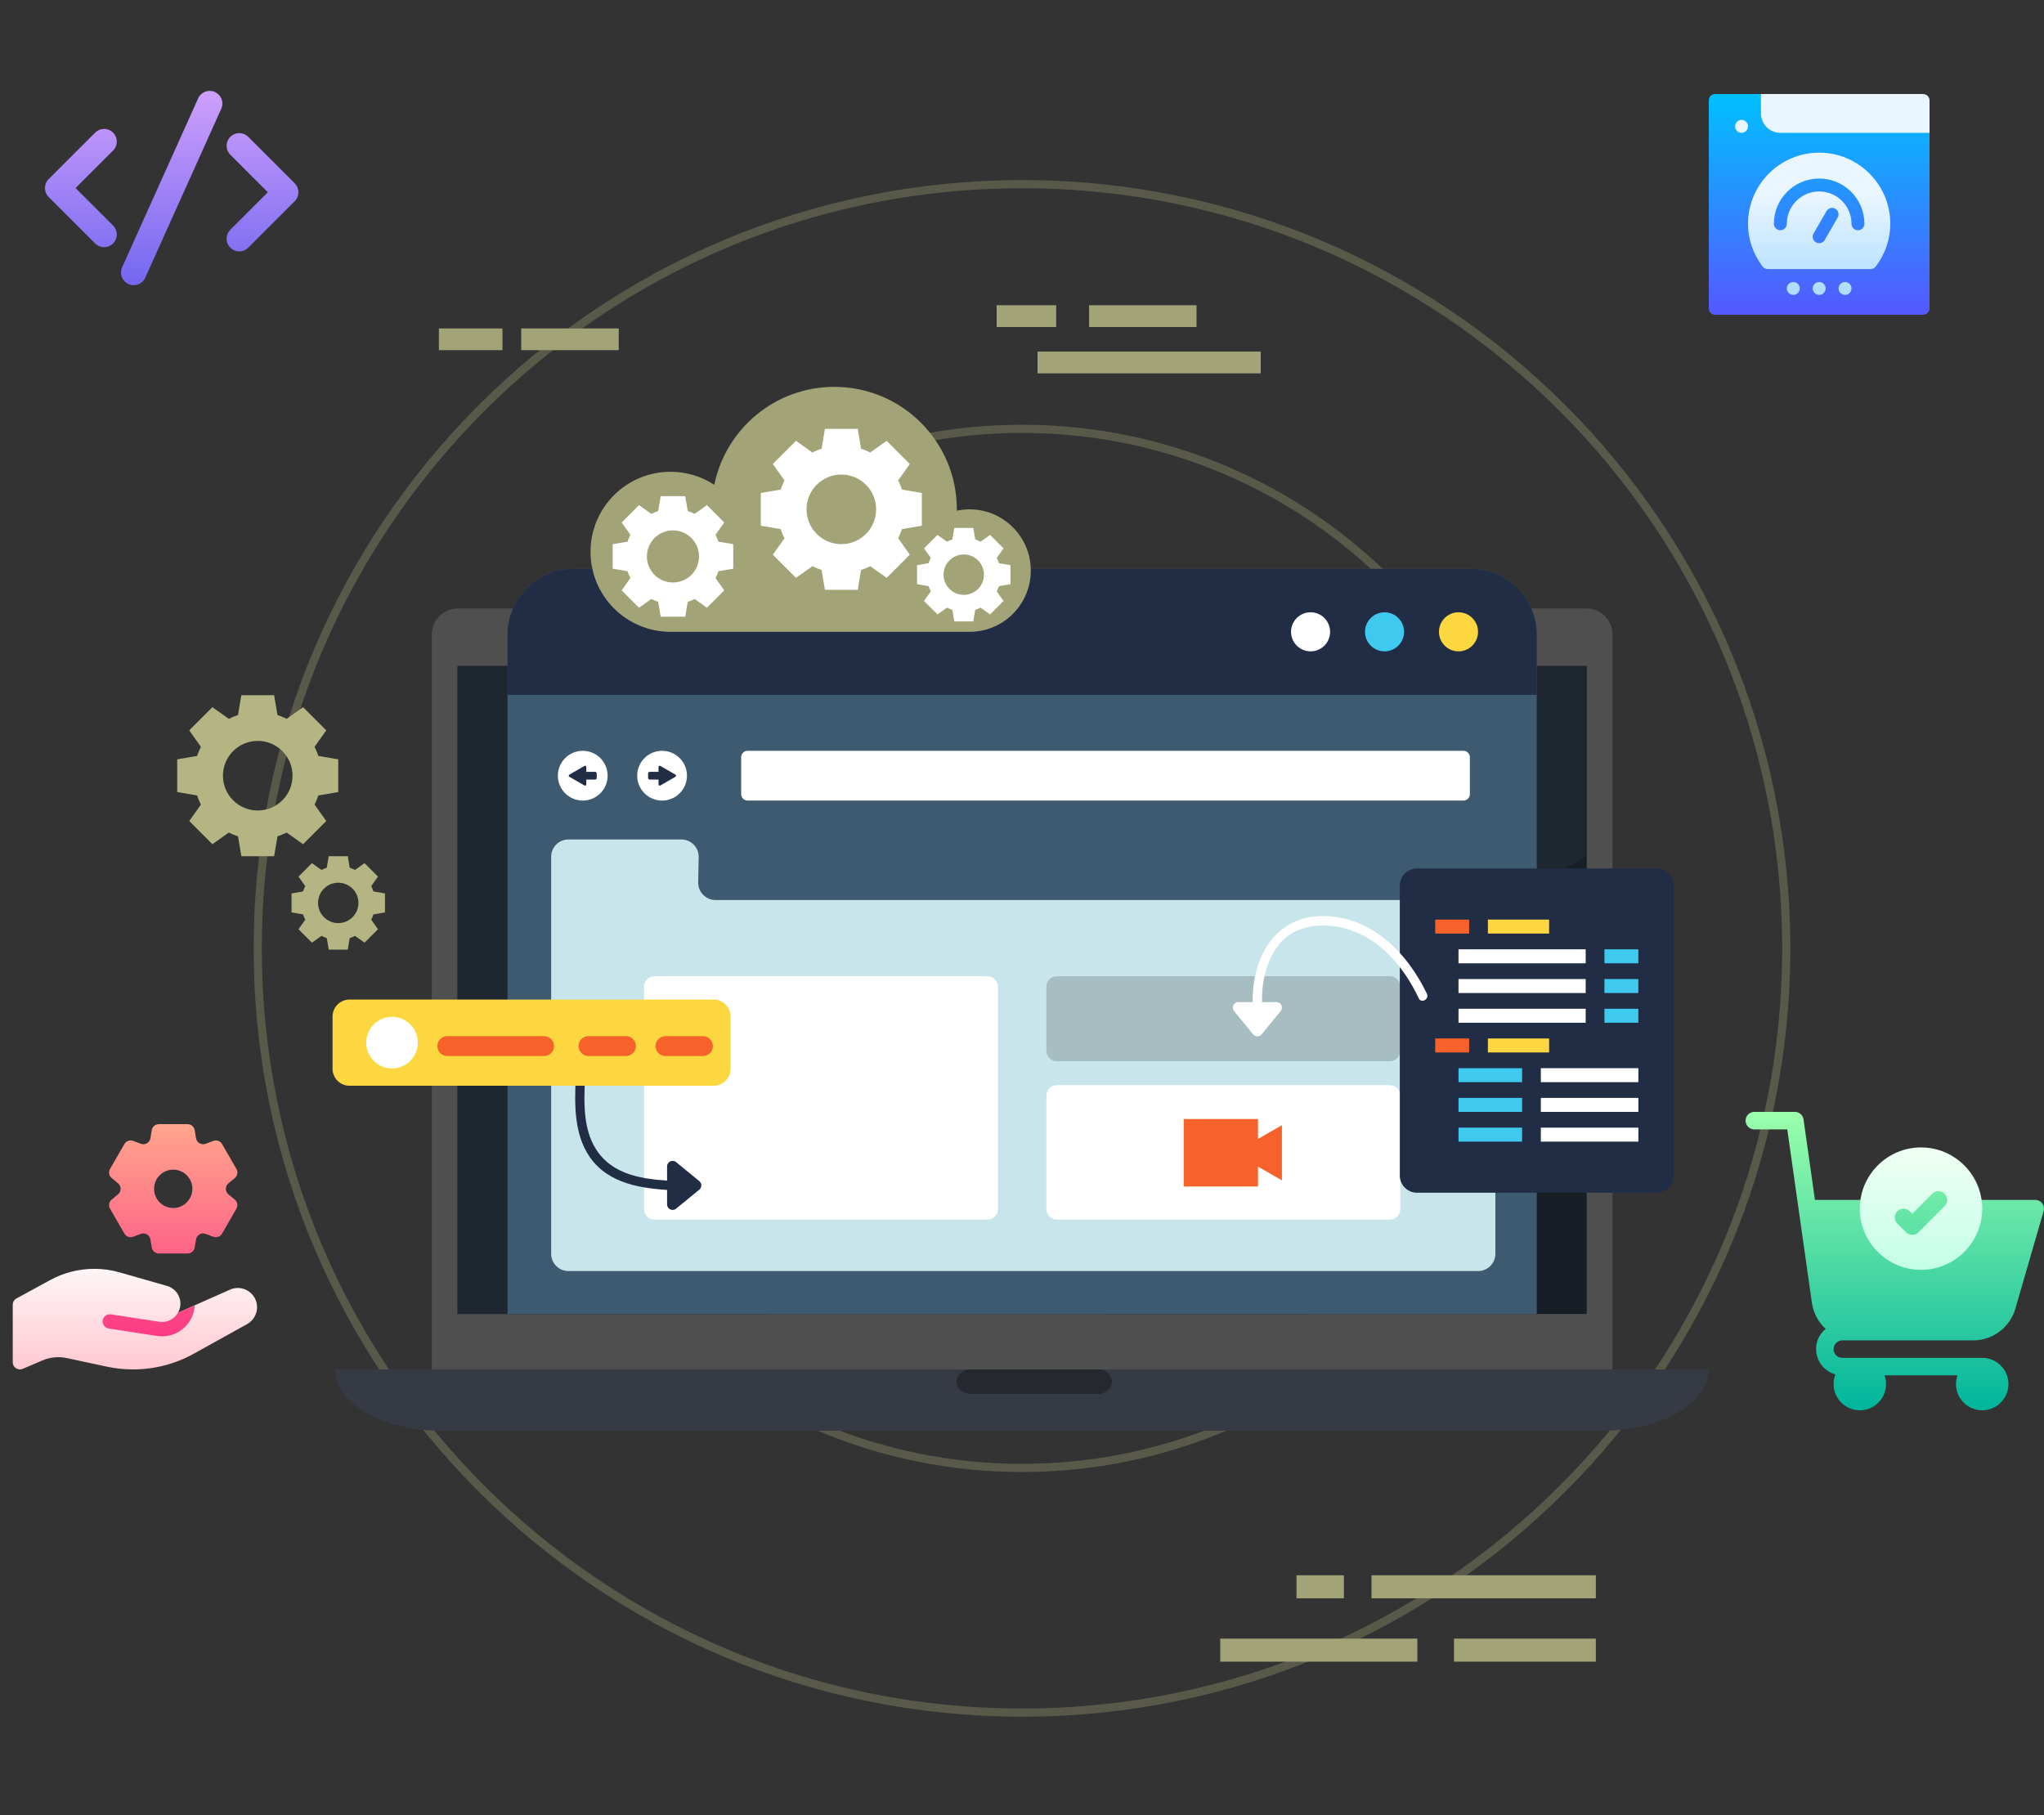 <svg width="500" height="444" viewBox="0 0 500 444" fill="none" xmlns="http://www.w3.org/2000/svg">
<rect x="0" y="0" width="500" height="444" fill="#333333" stroke="none"/>
<path opacity="0.3" d="M250 418.953C353.25 418.953 436.951 335.252 436.951 232.002C436.951 128.752 353.25 45.051 250 45.051C146.75 45.051 63.049 128.752 63.049 232.002C63.049 335.252 146.75 418.953 250 418.953Z" stroke="#B1B381" stroke-width="2" stroke-miterlimit="10"/>
<path opacity="0.3" d="M249.999 359.098C320.194 359.098 377.097 302.195 377.097 232C377.097 161.806 320.194 104.902 249.999 104.902C179.805 104.902 122.901 161.806 122.901 232C122.901 302.195 179.805 359.098 249.999 359.098Z" stroke="#B1B381" stroke-width="2" stroke-miterlimit="10"/>
<path d="M394.452 335.515H105.627V155.24C105.627 151.712 108.487 148.852 112.015 148.852H388.063C391.591 148.852 394.451 151.712 394.451 155.24V335.515H394.452Z" fill="#4F4F4F"/>
<path d="M388.145 162.934H111.933V321.431H388.145V162.934Z" fill="#171E26"/>
<path d="M391.94 350H108.059C93.666 350 81.999 343.284 81.999 335H417.999C418 343.284 406.333 350 391.94 350Z" fill="#363A45"/>
<path d="M268.594 341H237.405C235.524 341 233.999 339.657 233.999 338C233.999 336.343 235.524 335 237.405 335H268.594C270.474 335 271.999 336.343 271.999 338C271.999 339.657 270.474 341 268.594 341Z" fill="#262830"/>
<path d="M188.028 321.431L388.145 209.39V162.934H111.933V321.431H188.028Z" fill="#1E2630"/>
<path d="M270.429 321.431L388.145 247.227V272.452L320.038 321.431H270.429Z" fill="#1E2630"/>
<path d="M359.782 139.152H140.297C131.382 139.152 124.154 146.379 124.154 155.295V321.432H375.925V155.295C375.925 146.379 368.697 139.152 359.782 139.152Z" fill="#3E5A70"/>
<path d="M375.925 169.971H124.154V155.295C124.154 146.379 131.382 139.152 140.297 139.152H359.782C368.698 139.152 375.925 146.379 375.925 155.295V169.971Z" fill="#202D45"/>
<path d="M357.984 195.843H182.877C182.008 195.843 181.303 195.138 181.303 194.269V185.242C181.303 184.373 182.008 183.668 182.877 183.668H357.984C358.853 183.668 359.558 184.373 359.558 185.242V194.269C359.558 195.138 358.853 195.843 357.984 195.843Z" fill="white"/>
<path d="M142.552 195.844C145.914 195.844 148.64 193.118 148.64 189.756C148.64 186.394 145.914 183.668 142.552 183.668C139.19 183.668 136.464 186.394 136.464 189.756C136.464 193.118 139.19 195.844 142.552 195.844Z" fill="white"/>
<path d="M145.559 188.812H143.421V187.622C143.421 187.393 143.173 187.25 142.975 187.365L141.125 188.433L139.275 189.501C139.077 189.615 139.077 189.901 139.275 190.016L141.125 191.084L142.975 192.152C143.173 192.266 143.421 192.123 143.421 191.895V190.705H145.559C145.789 190.705 145.976 190.518 145.976 190.288V189.229C145.976 188.999 145.789 188.812 145.559 188.812Z" fill="#202D45"/>
<path d="M161.957 195.844C165.319 195.844 168.045 193.118 168.045 189.756C168.045 186.394 165.319 183.668 161.957 183.668C158.595 183.668 155.869 186.394 155.869 189.756C155.869 193.118 158.595 195.844 161.957 195.844Z" fill="white"/>
<path d="M158.95 188.812H161.088V187.622C161.088 187.393 161.336 187.25 161.534 187.365L163.384 188.433L165.234 189.501C165.432 189.615 165.432 189.901 165.234 190.016L163.384 191.084L161.534 192.152C161.336 192.266 161.088 192.123 161.088 191.895V190.705H158.95C158.72 190.705 158.533 190.518 158.533 190.288V189.229C158.533 188.999 158.719 188.812 158.95 188.812Z" fill="#202D45"/>
<path d="M320.591 159.341C323.229 159.341 325.368 157.202 325.368 154.563C325.368 151.924 323.229 149.785 320.591 149.785C317.952 149.785 315.812 151.924 315.812 154.563C315.812 157.202 317.952 159.341 320.591 159.341Z" fill="white"/>
<path d="M338.683 159.341C341.322 159.341 343.461 157.202 343.461 154.563C343.461 151.924 341.322 149.785 338.683 149.785C336.044 149.785 333.905 151.924 333.905 154.563C333.905 157.202 336.044 159.341 338.683 159.341Z" fill="#3FC9EE"/>
<path d="M356.776 159.341C359.415 159.341 361.554 157.202 361.554 154.563C361.554 151.924 359.415 149.785 356.776 149.785C354.137 149.785 351.998 151.924 351.998 154.563C351.998 157.202 354.137 159.341 356.776 159.341Z" fill="#FCD740"/>
<path d="M361.555 310.94H139.068C136.724 310.94 134.823 309.04 134.823 306.695V209.6C134.823 207.256 136.723 205.355 139.068 205.355H166.67C169.047 205.355 170.961 207.307 170.914 209.683L170.793 215.844C170.746 218.221 172.66 220.172 175.037 220.172H361.554C363.898 220.172 365.799 222.072 365.799 224.417V306.695C365.799 309.039 363.899 310.94 361.555 310.94Z" fill="#C8E5EB"/>
<path d="M241.542 298.355H160.117C158.699 298.355 157.549 297.205 157.549 295.787V241.377C157.549 239.959 158.699 238.809 160.117 238.809H241.542C242.96 238.809 244.11 239.959 244.11 241.377V295.787C244.11 297.205 242.96 298.355 241.542 298.355Z" fill="white"/>
<path d="M339.963 259.601H258.538C257.12 259.601 255.97 258.451 255.97 257.033V241.377C255.97 239.959 257.12 238.809 258.538 238.809H339.963C341.381 238.809 342.531 239.959 342.531 241.377V257.033C342.53 258.451 341.381 259.601 339.963 259.601Z" fill="#A6BDC2"/>
<path d="M339.963 298.356H258.538C257.12 298.356 255.97 297.206 255.97 295.788V268.025C255.97 266.607 257.12 265.457 258.538 265.457H339.963C341.381 265.457 342.531 266.607 342.531 268.025V295.788C342.53 297.206 341.381 298.356 339.963 298.356Z" fill="white"/>
<path d="M307.729 278.622V273.746H289.563V290.255H307.729V285.38L313.582 288.759V282.001V275.243L307.729 278.622Z" fill="#F7622A"/>
<path d="M82.742 193.764V185.749L77.879 184.924C77.626 184.149 77.316 183.402 76.951 182.686L79.806 178.665L74.139 172.997L70.118 175.853C69.403 175.488 68.654 175.178 67.879 174.926L67.055 170.062H63.047H59.041L58.215 174.926C57.441 175.178 56.693 175.489 55.977 175.853L51.956 172.997L46.288 178.665L49.144 182.686C48.779 183.402 48.468 184.149 48.215 184.924L43.352 185.749V193.764L48.215 194.589C48.468 195.364 48.779 196.111 49.144 196.827L46.288 200.848L51.956 206.516L55.977 203.661C56.693 204.026 57.441 204.336 58.215 204.589L59.041 209.452H63.047H67.055L67.879 204.589C68.654 204.337 69.403 204.026 70.118 203.661L74.139 206.516L79.806 200.848L76.951 196.827C77.317 196.111 77.626 195.364 77.879 194.589L82.742 193.764ZM63.048 198.27C58.347 198.27 54.535 194.458 54.535 189.757C54.535 185.055 58.346 181.243 63.048 181.243C67.751 181.243 71.561 185.055 71.561 189.757C71.561 194.458 67.749 198.27 63.048 198.27Z" fill="#B4B583"/>
<path d="M94.169 223.202V218.552L91.347 218.073C91.201 217.623 91.022 217.189 90.809 216.774L92.466 214.44L89.178 211.152L86.844 212.809C86.43 212.597 85.995 212.417 85.546 212.271L85.067 209.449H82.742H80.416L79.938 212.271C79.487 212.417 79.053 212.597 78.638 212.809L76.305 211.152L73.016 214.44L74.674 216.774C74.462 217.189 74.281 217.624 74.135 218.073L71.314 218.552V223.202L74.135 223.681C74.281 224.13 74.462 224.565 74.674 224.98L73.016 227.314L76.305 230.602L78.638 228.945C79.055 229.157 79.489 229.337 79.938 229.483L80.416 232.305H82.742H85.067L85.546 229.483C85.996 229.337 86.43 229.157 86.844 228.945L89.178 230.602L92.466 227.314L90.809 224.98C91.022 224.565 91.201 224.13 91.347 223.681L94.169 223.202ZM82.742 225.817C80.013 225.817 77.802 223.605 77.802 220.877C77.802 218.149 80.013 215.937 82.742 215.937C85.469 215.937 87.681 218.149 87.681 220.877C87.681 223.605 85.471 225.817 82.742 225.817Z" fill="#B4B583"/>
<path d="M237.173 124.6C236.102 124.6 235.059 124.717 234.051 124.931C234.052 124.82 234.059 124.711 234.059 124.6C234.059 108.052 220.644 94.637 204.096 94.637C189.604 94.637 177.516 104.925 174.735 118.596C171.658 116.583 167.983 115.408 164.032 115.408C153.219 115.408 144.454 124.173 144.454 134.986C144.454 145.798 153.219 154.564 164.032 154.564H237.173C245.447 154.564 252.155 147.856 252.155 139.582C252.155 131.307 245.447 124.6 237.173 124.6Z" fill="#A2A376"/>
<path d="M225.498 128.608V120.594L220.636 119.769C220.384 118.994 220.073 118.246 219.708 117.53L222.563 113.508L216.896 107.841L212.875 110.696C212.159 110.331 211.411 110.021 210.636 109.769L209.811 104.906H205.804H201.797L200.972 109.769C200.197 110.021 199.449 110.332 198.733 110.696L194.711 107.841L189.044 113.508L191.899 117.53C191.534 118.246 191.224 118.994 190.971 119.769L186.108 120.594V128.608L190.971 129.433C191.223 130.208 191.534 130.956 191.899 131.672L189.044 135.694L194.711 141.361L198.733 138.506C199.449 138.871 200.197 139.181 200.972 139.434L201.797 144.297H205.804H209.811L210.636 139.434C211.411 139.182 212.159 138.871 212.875 138.506L216.896 141.361L222.563 135.694L219.708 131.672C220.073 130.956 220.383 130.208 220.636 129.433L225.498 128.608ZM205.804 133.114C201.102 133.114 197.291 129.303 197.291 124.601C197.291 119.899 201.102 116.088 205.804 116.088C210.505 116.088 214.317 119.899 214.317 124.601C214.317 129.303 210.506 133.114 205.804 133.114Z" fill="white"/>
<path d="M247.186 142.905V138.255L244.364 137.776C244.218 137.327 244.038 136.892 243.826 136.477L245.483 134.143L242.195 130.855L239.861 132.512C239.446 132.3 239.011 132.12 238.562 131.974L238.083 129.152H235.758H233.433L232.954 131.974C232.504 132.12 232.07 132.301 231.655 132.512L229.321 130.855L226.033 134.143L227.69 136.477C227.478 136.892 227.298 137.327 227.152 137.776L224.33 138.255V142.905L227.152 143.384C227.298 143.833 227.478 144.268 227.69 144.683L226.033 147.017L229.321 150.305L231.655 148.648C232.071 148.86 232.505 149.04 232.954 149.186L233.433 152.008H235.758H238.083L238.562 149.186C239.012 149.04 239.446 148.86 239.861 148.648L242.195 150.305L245.483 147.017L243.826 144.683C244.038 144.267 244.218 143.833 244.364 143.384L247.186 142.905ZM235.758 145.519C233.03 145.519 230.818 143.307 230.818 140.579C230.818 137.851 233.03 135.639 235.758 135.639C238.486 135.639 240.698 137.851 240.698 140.579C240.698 143.308 238.486 145.519 235.758 145.519Z" fill="white"/>
<path d="M179.365 139.118V133.117L175.724 132.5C175.535 131.92 175.303 131.36 175.029 130.823L177.167 127.812L172.924 123.569L169.913 125.707C169.377 125.434 168.817 125.201 168.236 125.012L167.619 121.371H164.619H161.619L161.001 125.012C160.421 125.201 159.861 125.433 159.324 125.707L156.313 123.569L152.07 127.812L154.208 130.823C153.935 131.359 153.702 131.919 153.513 132.5L149.872 133.117V139.118L153.513 139.736C153.702 140.316 153.934 140.876 154.208 141.413L152.07 144.424L156.313 148.667L159.324 146.529C159.86 146.802 160.42 147.035 161.001 147.224L161.619 150.865H164.619H167.619L168.236 147.224C168.816 147.035 169.376 146.803 169.913 146.529L172.924 148.667L177.167 144.424L175.029 141.413C175.302 140.877 175.535 140.316 175.724 139.736L179.365 139.118ZM164.618 142.492C161.097 142.492 158.244 139.638 158.244 136.118C158.244 132.597 161.098 129.744 164.618 129.744C168.139 129.744 170.992 132.598 170.992 136.118C170.993 139.639 168.139 142.492 164.618 142.492Z" fill="white"/>
<path d="M405.221 291.774H346.631C344.305 291.774 342.419 289.888 342.419 287.562V216.669C342.419 214.343 344.305 212.457 346.631 212.457H405.221C407.547 212.457 409.433 214.343 409.433 216.669V287.562C409.433 289.888 407.547 291.774 405.221 291.774Z" fill="#202D45"/>
<path d="M359.379 224.957H351.078V228.378H359.379V224.957Z" fill="#F7622A"/>
<path d="M378.942 224.957H363.965V228.378H378.942V224.957Z" fill="#FCD740"/>
<path d="M387.887 232.227H356.779V235.648H387.887V232.227Z" fill="white"/>
<path d="M400.774 232.227H392.473V235.648H400.774V232.227Z" fill="#3FC9EE"/>
<path d="M387.887 239.5H356.779V242.921H387.887V239.5Z" fill="white"/>
<path d="M400.774 239.5H392.473V242.921H400.774V239.5Z" fill="#3FC9EE"/>
<path d="M387.887 246.77H356.779V250.191H387.887V246.77Z" fill="white"/>
<path d="M400.774 246.77H392.473V250.191H400.774V246.77Z" fill="#3FC9EE"/>
<path d="M359.379 254.039H351.078V257.46H359.379V254.039Z" fill="#F7622A"/>
<path d="M378.942 254.039H363.965V257.46H378.942V254.039Z" fill="#FCD740"/>
<path d="M372.333 261.309H356.779V264.73H372.333V261.309Z" fill="#3FC9EE"/>
<path d="M400.774 261.309H376.919V264.73H400.774V261.309Z" fill="white"/>
<path d="M372.333 268.578H356.779V271.999H372.333V268.578Z" fill="#3FC9EE"/>
<path d="M400.774 268.578H376.919V271.999H400.774V268.578Z" fill="white"/>
<path d="M372.333 275.852H356.779V279.273H372.333V275.852Z" fill="#3FC9EE"/>
<path d="M400.774 275.852H376.919V279.273H400.774V275.852Z" fill="white"/>
<path d="M349.041 243.084C344.166 232.877 335.08 223.776 322.991 224.106C311.246 224.427 305.893 235.337 306.483 245.994C306.564 247.455 308.847 247.464 308.766 245.994C308.49 241 309.437 236.027 312.284 231.819C315.786 226.645 322.373 225.605 328.12 226.906C337.171 228.954 343.244 236.227 347.069 244.236C347.702 245.561 349.671 244.404 349.041 243.084Z" fill="white"/>
<path d="M308.621 253.025C308.081 253.684 307.073 253.684 306.533 253.025L303.826 249.72L301.88 247.345C301.159 246.464 301.785 245.141 302.924 245.141H307.577H312.23C313.369 245.141 313.995 246.465 313.274 247.345L311.328 249.72L308.621 253.025Z" fill="white"/>
<path d="M166.035 288.973C159.094 288.632 151.065 288.145 146.494 282.143C142.468 276.856 142.834 269.636 143.132 263.331C143.201 261.862 140.918 261.866 140.849 263.331C140.514 270.414 140.328 278.536 145.214 284.271C150.314 290.259 158.709 290.897 166.035 291.256C167.504 291.328 167.5 289.044 166.035 288.973Z" fill="#202D45"/>
<path d="M171.063 288.938C171.722 289.478 171.722 290.486 171.063 291.026L167.758 293.733L165.383 295.678C164.502 296.399 163.179 295.773 163.179 294.634V289.981V285.328C163.179 284.189 164.502 283.563 165.383 284.284L167.758 286.23L171.063 288.938Z" fill="#202D45"/>
<path d="M258.366 74.668H243.798V80.001H258.366V74.668Z" fill="#A2A376"/>
<path d="M292.699 74.668H266.415V80.001H292.699V74.668Z" fill="#A2A376"/>
<path d="M308.398 86H253.804V91.333H308.398V86Z" fill="#A2A376"/>
<path d="M355.674 406.492H390.37V400.855H355.674V406.492Z" fill="#A2A376"/>
<path d="M298.491 406.492H346.707V400.855H298.491V406.492Z" fill="#A2A376"/>
<path d="M335.495 390.992H390.37V385.355H335.495V390.992Z" fill="#A2A376"/>
<path d="M317.143 390.992H328.742V385.355H317.143V390.992Z" fill="#A2A376"/>
<path d="M122.914 80.348H107.36V85.658H122.914V80.348Z" fill="#A2A376"/>
<path d="M151.355 80.348H127.5V85.658H151.355V80.348Z" fill="#A2A376"/>
<path d="M174.546 265.604H85.514C83.212 265.604 81.346 263.738 81.346 261.436V248.684C81.346 246.382 83.212 244.516 85.514 244.516H174.545C176.847 244.516 178.713 246.382 178.713 248.684V261.436C178.714 263.738 176.847 265.604 174.546 265.604Z" fill="#FCD740"/>
<path d="M102.213 255.06C102.213 258.547 99.386 261.374 95.899 261.374C92.412 261.374 89.585 258.547 89.585 255.06C89.585 251.573 92.412 248.746 95.899 248.746C99.386 248.746 102.213 251.573 102.213 255.06Z" fill="white"/>
<path d="M133.09 258.333H109.426C108.08 258.333 106.99 257.242 106.99 255.897C106.99 254.551 108.081 253.461 109.426 253.461H133.09C134.436 253.461 135.526 254.552 135.526 255.897C135.527 257.243 134.436 258.333 133.09 258.333Z" fill="#F7622A"/>
<path d="M153.112 258.333H143.957C142.612 258.333 141.521 257.242 141.521 255.897C141.521 254.551 142.612 253.461 143.957 253.461H153.112C154.458 253.461 155.548 254.552 155.548 255.897C155.548 257.243 154.457 258.333 153.112 258.333Z" fill="#F7622A"/>
<path d="M171.945 258.333H162.79C161.444 258.333 160.354 257.242 160.354 255.897C160.354 254.551 161.445 253.461 162.79 253.461H171.945C173.291 253.461 174.382 254.552 174.382 255.897C174.382 257.243 173.29 258.333 171.945 258.333Z" fill="#F7622A"/>
<g clip-path="url(#clip0_1458_17298)">
<path d="M56.261 315.482L43.536 321.138C43.914 320.482 44.133 319.72 44.133 318.9C44.133 316.893 42.803 315.13 40.874 314.579L29.248 311.257H29.248C27.235 310.682 25.154 310.391 23.061 310.391C19.303 310.391 15.574 311.342 12.275 313.141L4.033 317.635C3.469 317.943 3.117 318.535 3.117 319.178V333.24C3.117 334.502 4.408 335.353 5.567 334.856L10.344 332.809C12.249 331.992 14.328 331.792 16.355 332.227L26.123 334.32C28.23 334.771 30.391 335 32.545 335C37.741 335 42.887 333.667 47.429 331.143L60.46 323.904C61.956 323.073 62.883 321.497 62.883 319.787C62.883 316.378 59.375 314.098 56.261 315.482Z" fill="url(#paint0_linear_1458_17298)"/>
<path d="M57.429 293.45L55.883 292.177C55.029 291.474 55.029 290.166 55.883 289.463L57.429 288.191C58.092 287.645 58.263 286.699 57.834 285.955L54.318 279.865C53.888 279.121 52.984 278.797 52.179 279.098L50.304 279.8C49.268 280.189 48.136 279.535 47.954 278.443L47.625 276.469C47.483 275.621 46.75 275 45.891 275H38.859C38 275 37.267 275.621 37.126 276.469L36.796 278.444C36.614 279.535 35.482 280.189 34.446 279.801L32.571 279.098C31.766 278.797 30.862 279.121 30.432 279.866L26.916 285.955C26.487 286.699 26.658 287.645 27.322 288.191L28.867 289.463C29.721 290.167 29.721 291.474 28.867 292.178L27.322 293.45C26.658 293.996 26.487 294.942 26.916 295.686L30.432 301.775C30.862 302.519 31.766 302.844 32.571 302.543L34.446 301.84C35.482 301.452 36.614 302.106 36.796 303.197L37.126 305.172C37.267 306.019 38 306.641 38.859 306.641H45.891C46.75 306.641 47.483 306.019 47.624 305.172L47.954 303.197C48.136 302.106 49.268 301.452 50.304 301.84L52.179 302.542C52.984 302.844 53.888 302.519 54.318 301.775L57.834 295.686C58.263 294.942 58.092 293.996 57.429 293.45ZM42.375 295.508C39.786 295.508 37.688 293.409 37.688 290.82C37.688 288.232 39.786 286.133 42.375 286.133C44.964 286.133 47.062 288.232 47.062 290.82C47.062 293.409 44.964 295.508 42.375 295.508ZM47.637 319.315C47.398 324.018 43.135 327.541 38.421 326.816L26.606 324.998C25.646 324.851 24.988 323.953 25.136 322.994C25.284 322.034 26.181 321.376 27.14 321.523L38.956 323.341C40.867 323.635 42.645 322.683 43.536 321.138L47.637 319.315Z" fill="url(#paint1_linear_1458_17298)"/>
</g>
<g clip-path="url(#clip1_1458_17298)">
<path d="M430.762 23H419.582C418.696 23 418 23.696 418 24.582V75.418C418 76.304 418.696 77 419.582 77H470.418C471.304 77 472 76.304 472 75.418V32.492L430.762 23Z" fill="url(#paint2_linear_1458_17298)"/>
<path d="M472 24.582V32.492H435.508C432.882 32.492 430.762 30.372 430.762 27.746V23H470.418C471.304 23 472 23.696 472 24.582ZM426.016 29.328C425.142 29.328 424.434 30.037 424.434 30.91C424.434 31.784 425.142 32.492 426.016 32.492C426.889 32.492 427.598 31.784 427.598 30.91C427.598 30.037 426.889 29.328 426.016 29.328ZM462.402 54.746C462.402 58.5 461.173 62.112 458.849 65.192C458.549 65.587 458.083 65.82 457.585 65.82H432.415C431.917 65.82 431.451 65.587 431.151 65.192C428.827 62.112 427.598 58.5 427.598 54.746C427.598 45.15 435.406 37.344 445 37.344C454.594 37.344 462.402 45.15 462.402 54.746ZM448.955 51.06C448.204 50.626 447.231 50.881 446.795 51.639L443.631 57.119C443.192 57.876 443.452 58.843 444.209 59.281C444.97 59.718 445.938 59.455 446.369 58.701L449.533 53.221C449.972 52.464 449.712 51.497 448.955 51.06ZM456.074 54.746C456.074 48.64 451.106 43.672 445 43.672C438.894 43.672 433.926 48.64 433.926 54.746C433.926 55.62 434.633 56.328 435.508 56.328C436.382 56.328 437.09 55.62 437.09 54.746C437.09 50.385 440.637 46.836 445 46.836C449.363 46.836 452.91 50.385 452.91 54.746C452.91 55.62 453.618 56.328 454.492 56.328C455.367 56.328 456.074 55.62 456.074 54.746ZM438.672 68.984C437.798 68.984 437.09 69.693 437.09 70.566C437.09 71.44 437.798 72.148 438.672 72.148C439.546 72.148 440.254 71.44 440.254 70.566C440.254 69.693 439.546 68.984 438.672 68.984ZM445 68.984C444.126 68.984 443.418 69.693 443.418 70.566C443.418 71.44 444.126 72.148 445 72.148C445.874 72.148 446.582 71.44 446.582 70.566C446.582 69.693 445.874 68.984 445 68.984ZM451.328 68.984C450.454 68.984 449.746 69.693 449.746 70.566C449.746 71.44 450.454 72.148 451.328 72.148C452.202 72.148 452.91 71.44 452.91 70.566C452.91 69.693 452.202 68.984 451.328 68.984Z" fill="url(#paint3_linear_1458_17298)"/>
</g>
<g clip-path="url(#clip2_1458_17298)">
<path d="M25.467 60.468C24.637 60.468 23.858 60.145 23.274 59.559L11.908 48.194C11.323 47.611 11 46.832 11 46.002C11 45.172 11.323 44.393 11.909 43.809L23.275 32.444C23.858 31.859 24.637 31.535 25.467 31.535C27.176 31.535 28.567 32.926 28.567 34.635C28.567 35.465 28.243 36.244 27.657 36.828L18.483 46.002L27.658 55.177C28.244 55.76 28.567 56.539 28.567 57.368C28.567 59.078 27.176 60.468 25.467 60.468Z" fill="url(#paint4_linear_1458_17298)"/>
<path d="M58.534 61.5C56.825 61.5 55.434 60.109 55.434 58.4C55.434 57.57 55.757 56.791 56.343 56.207L65.517 47.033L56.342 37.858C55.757 37.273 55.434 36.494 55.434 35.666C55.434 33.957 56.825 32.566 58.534 32.566C59.363 32.566 60.142 32.89 60.726 33.476L72.092 44.841C72.678 45.426 73 46.205 73 47.033C73 47.863 72.677 48.642 72.091 49.226L60.725 60.591C60.142 61.177 59.363 61.5 58.534 61.5Z" fill="url(#paint5_linear_1458_17298)"/>
<path d="M32.7 69.768C30.991 69.768 29.6 68.377 29.6 66.668C29.6 66.256 29.68 65.855 29.837 65.474L48.438 24.139C48.924 22.982 50.047 22.234 51.3 22.234C53.009 22.234 54.4 23.625 54.4 25.334C54.4 25.746 54.319 26.148 54.162 26.528L35.561 67.863C35.075 69.021 33.952 69.768 32.7 69.768Z" fill="url(#paint6_linear_1458_17298)"/>
</g>
<g clip-path="url(#clip3_1458_17298)">
<path d="M499.571 294.383C499.167 293.846 498.534 293.529 497.861 293.529H482.569C481.548 287.468 476.263 282.836 469.916 282.836C463.569 282.836 458.284 287.468 457.263 293.529H443.97L441.175 273.838C441.026 272.784 440.123 272 439.058 272H429.139C427.958 272 427 272.958 427 274.139C427 275.32 427.958 276.277 429.139 276.277H437.201L439.996 295.968V295.969L443.224 318.71C443.575 321.162 444.767 323.412 446.589 325.081C445.162 326.258 444.252 328.039 444.252 330.029C444.252 332.984 446.26 335.477 448.983 336.219C448.691 336.952 448.529 337.749 448.529 338.584C448.529 342.122 451.408 345 454.945 345C458.483 345 461.361 342.122 461.361 338.584C461.361 337.834 461.231 337.115 460.993 336.445H478.839C478.601 337.115 478.471 337.834 478.471 338.584C478.471 342.122 481.349 345 484.887 345C488.425 345 491.303 342.122 491.303 338.584C491.303 335.046 488.425 332.168 484.887 332.168H450.668C449.489 332.168 448.529 331.209 448.529 330.029C448.529 328.85 449.489 327.891 450.668 327.891H482.711C487.46 327.891 491.688 324.701 492.991 320.143L499.915 296.264C500.103 295.618 499.975 294.921 499.571 294.383Z" fill="url(#paint7_linear_1458_17298)"/>
<path d="M469.916 280.695C461.661 280.695 454.945 287.411 454.945 295.666C454.945 303.921 461.661 310.637 469.916 310.637C478.171 310.637 484.887 303.921 484.887 295.666C484.887 287.411 478.171 280.695 469.916 280.695ZM475.706 295.04L469.29 301.456C468.872 301.873 468.325 302.082 467.777 302.082C467.23 302.082 466.683 301.873 466.265 301.456L464.126 299.317C463.291 298.482 463.291 297.128 464.126 296.292C464.962 295.457 466.316 295.457 467.151 296.292L467.777 296.919L472.681 292.015C473.516 291.18 474.871 291.18 475.706 292.015C476.541 292.85 476.541 294.204 475.706 295.04Z" fill="url(#paint8_linear_1458_17298)"/>
</g>
<defs>
<linearGradient id="paint0_linear_1458_17298" x1="33" y1="335" x2="33" y2="310.391" gradientUnits="userSpaceOnUse">
<stop stop-color="#FFC8D1"/>
<stop offset="1" stop-color="#FFF6F7"/>
</linearGradient>
<linearGradient id="paint1_linear_1458_17298" x1="41.592" y1="326.911" x2="41.592" y2="275" gradientUnits="userSpaceOnUse">
<stop stop-color="#FD3A84"/>
<stop offset="1" stop-color="#FFA68D"/>
</linearGradient>
<linearGradient id="paint2_linear_1458_17298" x1="445" y1="77" x2="445" y2="23" gradientUnits="userSpaceOnUse">
<stop stop-color="#5558FF"/>
<stop offset="1" stop-color="#00C0FF"/>
</linearGradient>
<linearGradient id="paint3_linear_1458_17298" x1="448.217" y1="72.148" x2="448.217" y2="23" gradientUnits="userSpaceOnUse">
<stop stop-color="#ADDCFF"/>
<stop offset="0.503" stop-color="#EAF6FF"/>
<stop offset="1" stop-color="#EAF6FF"/>
</linearGradient>
<linearGradient id="paint4_linear_1458_17298" x1="42" y1="22.235" x2="42" y2="69.769" gradientUnits="userSpaceOnUse">
<stop stop-color="#CE9FFC"/>
<stop offset="1" stop-color="#7367F0"/>
</linearGradient>
<linearGradient id="paint5_linear_1458_17298" x1="42" y1="22.233" x2="42" y2="69.766" gradientUnits="userSpaceOnUse">
<stop stop-color="#CE9FFC"/>
<stop offset="1" stop-color="#7367F0"/>
</linearGradient>
<linearGradient id="paint6_linear_1458_17298" x1="42" y1="22.234" x2="42" y2="69.768" gradientUnits="userSpaceOnUse">
<stop stop-color="#CE9FFC"/>
<stop offset="1" stop-color="#7367F0"/>
</linearGradient>
<linearGradient id="paint7_linear_1458_17298" x1="463.5" y1="345" x2="463.5" y2="272" gradientUnits="userSpaceOnUse">
<stop stop-color="#00B59C"/>
<stop offset="1" stop-color="#9CFFAC"/>
</linearGradient>
<linearGradient id="paint8_linear_1458_17298" x1="469.916" y1="310.637" x2="469.916" y2="280.695" gradientUnits="userSpaceOnUse">
<stop stop-color="#C3FFE8"/>
<stop offset="0.997" stop-color="#F0FFF4"/>
</linearGradient>
<clipPath id="clip0_1458_17298">
<rect width="60" height="60" fill="white" transform="translate(3 275)"/>
</clipPath>
<clipPath id="clip1_1458_17298">
<rect width="54" height="54" fill="white" transform="translate(418 23)"/>
</clipPath>
<clipPath id="clip2_1458_17298">
<rect width="62" height="62" fill="white" transform="translate(11 15)"/>
</clipPath>
<clipPath id="clip3_1458_17298">
<rect width="73" height="73" fill="white" transform="translate(427 272)"/>
</clipPath>
</defs>
</svg>

